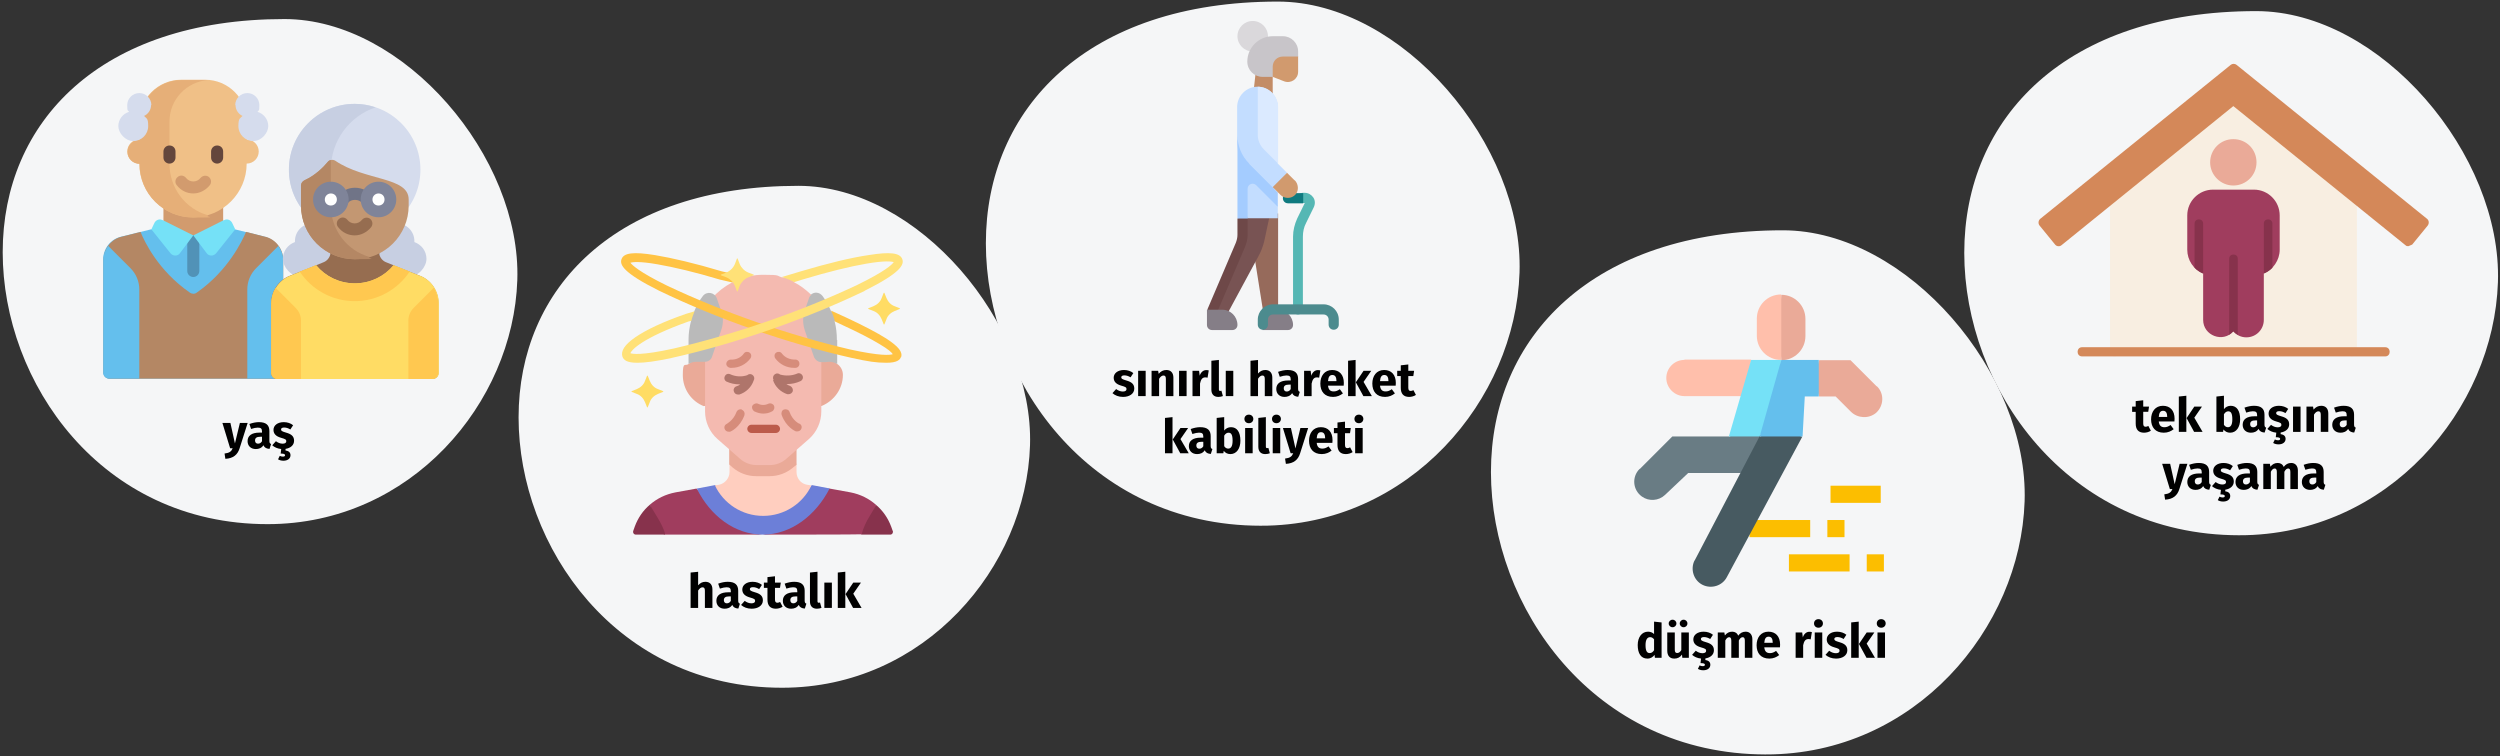<?xml version="1.0" encoding="UTF-8"?>
<svg xmlns="http://www.w3.org/2000/svg" id="Ebene_1" version="1.1" viewBox="0 0 787 238">
  <rect x="0" y="0" width="787" height="238" fill="#333333" stroke="none"/>
  <defs>
    <style>
      .st0 {
        fill: #966a5b;
      }

      .st1 {
        fill: #c8c5c9;
      }

      .st2, .st3 {
        fill: #eaaa98;
      }

      .st4 {
        fill: #d68c7b;
      }

      .st5 {
        fill: #6e4848;
      }

      .st6 {
        fill: #7f8499;
      }

      .st7 {
        fill: #0f7a7f;
      }

      .st8 {
        fill: #ffbfab;
      }

      .st9 {
        fill: #c38c66;
      }

      .st10 {
        fill: #f4bab0;
      }

      .st11 {
        fill: #f0c087;
      }

      .st12 {
        fill: #bababa;
      }

      .st13, .st3, .st14, .st15, .st16 {
        fill-rule: evenodd;
      }

      .st13, .st17 {
        fill: #a03d5e;
      }

      .st18 {
        fill: #fff;
      }

      .st19 {
        fill: #64463c;
      }

      .st20 {
        fill: #64bfed;
      }

      .st21 {
        fill: #475a61;
      }

      .st22 {
        fill: #fcbe00;
      }

      .st23 {
        fill: #c39772;
      }

      .st24 {
        fill: #75e1f7;
      }

      .st25 {
        fill: #ffe177;
      }

      .st26 {
        fill: none;
      }

      .st27 {
        fill: #d19a6e;
      }

      .st28 {
        fill: #966d50;
      }

      .st29 {
        fill: #ffc850;
      }

      .st30 {
        fill: #697c84;
      }

      .st31 {
        fill: #c3ddff;
      }

      .st32 {
        fill: #4c8b8e;
      }

      .st33 {
        fill: #c7cfe2;
      }

      .st34 {
        fill: #a4ccff;
      }

      .st35 {
        fill: #bc5b4b;
      }

      .st36 {
        fill: #d29b6e;
      }

      .st37 {
        fill: #ffc344;
      }

      .st14, .st38 {
        fill: #87324c;
      }

      .st39 {
        fill: #e6af78;
      }

      .st40 {
        fill: #707487;
      }

      .st41 {
        fill: #dad8db;
      }

      .st42 {
        fill: #857e87;
      }

      .st43 {
        fill: #d5dced;
      }

      .st15 {
        fill: #f8eee1;
      }

      .st44 {
        fill: #ffdc64;
      }

      .st45 {
        fill: #55b7b4;
      }

      .st46 {
        fill: #785353;
      }

      .st16 {
        fill: #d48859;
      }

      .st47 {
        fill: #6c7fd8;
      }

      .st48 {
        fill: #af756b;
      }

      .st49 {
        fill: #b48764;
      }

      .st50 {
        fill: #5192b7;
      }

      .st51 {
        stroke: #f5f6f7;
      }

      .st51, .st52 {
        fill: #f5f6f7;
      }

      .st53 {
        fill: #dbeaff;
      }

      .st54 {
        fill: #ffcebf;
      }
    </style>
  </defs>
  <g id="Ebene_1-2">
    <g id="Page-1">
      <g id="vorlage">
        <g id="heilmittel-einleitung">
          <polygon id="Path-Copy" class="st26" points="-.15 1 785.85 1 785.85 237 -.15 237 -.15 1"></polygon>
          <g id="Group-Copy">
            <path id="Path" class="st52" d="M84.25,165c45.1,0,77.3-38.1,78.6-76.8,1.3-38.7-35.6-82.2-73.3-82.2C31.55,6,.85,38.4.85,79.4s30.9,85.6,83.4,85.6Z"></path>
          </g>
          <g id="Group-Copy-2">
            <path id="Path-2" class="st51" d="M246.25,216c44.6,0,76.3-37.7,77.5-75.8,1.2-38.1-35.1-81.2-72.4-81.2-57.2,0-87.6,32-87.6,72.4s30.6,84.6,82.4,84.6h.1Z"></path>
          </g>
          <g id="Group-Copy-3">
            <path id="Path-3" class="st51" d="M396.95,165c46.5,0,79.6-39.4,80.9-79.2,1.3-39.8-36.7-84.8-75.6-84.8-59.7,0-91.4,33.4-91.4,75.6s32,88.4,86.1,88.4Z"></path>
          </g>
          <g id="Group-Copy-4">
            <path id="Path-4" class="st51" d="M555.95,237c46.5,0,79.6-39.4,80.9-79.2s-36.7-84.8-75.6-84.8c-59.7,0-91.4,33.4-91.4,75.6s32,88.4,86.1,88.4h0Z"></path>
          </g>
          <g id="Group-Copy-5">
            <path id="Path-5" class="st51" d="M704.95,168c46.5,0,79.6-39.4,80.9-79.2,1.3-39.8-36.7-84.8-75.6-84.8-59.7,0-91.4,33.4-91.4,75.6s32,88.4,86.1,88.4Z"></path>
          </g>
        </g>
      </g>
    </g>
    <path class="st17" d="M209.35,168.3l-1.5-.5c-.5-1.6-.7-2.7-1.7-4.2l-1.6-4.7c2.3-2,5-3.3,8.1-3.9l6.6-1.2c6.3,6.7,12.4,13.6,20.8,14.5h-30.8.1,0Z"></path>
    <path class="st38" d="M281.05,167.1c.2.6-.2,1.2-.8,1.2h-9l-.9-.8c.6-2,.8-3.8,1.9-5.6l3.6-2.9c2.1,1.8,3.7,4.1,4.7,6.8l.5,1.4v-.1h0Z"></path>
    <path class="st17" d="M275.85,159l-2.1,3.5c-1.1,1.8-2,3.7-2.5,5.7h0c0,.1-31.1.1-31.1.1,8.9-2.3,15.2-5.9,19.4-14.3l1.6-.2,6.6,1.2c3.1.6,5.9,2,8.1,4Z"></path>
    <path class="st47" d="M261.15,153.8h0c-4.3,8.4-12.1,14.5-21,14.5s-16.6-6-20.8-14.5l5.8-1.1c5.1,4,8.5,8.6,15.2,8.6s11-3.5,15.2-8.6l5.8,1.1h-.2,0Z"></path>
    <path class="st38" d="M209.35,168v.3h-9.2c-.6,0-1-.6-.8-1.2l.5-1.4c1-2.7,2.6-5,4.7-6.8l2.6,4.3c.9,1.5,1.7,3.1,2.2,4.7v.1h0Z"></path>
    <path class="st54" d="M255.45,152.8c-2.7,5.7-8.5,9.6-15.2,9.6s-12.5-3.9-15.2-9.6l1.3-.2c1.9-.4,3.3-2.1,3.3-4v-2.2l2.2-6.3h17.4l1.5,6.3v2.2c0,2,1.4,3.7,3.3,4l1.3.2h.1,0Z"></path>
    <path class="st2" d="M221.65,127.9c-3.9-1.5-6.7-5.3-6.7-9.8s.7-2.7,1.8-3.5c0,0,1.5-1.3,2.3-1.3h42.1c.9,0,1.7.8,2.3,1.2,1.1.7,1.9,2,1.9,3.5,0,4.4-2.8,8.2-6.7,9.8h-37.1l.1.1h0Z"></path>
    <path class="st2" d="M250.75,140v6.3l-1,.8c-2.1,1.8-4.7,2.8-7.5,2.8h-4.2c-2.8,0-5.4-1-7.5-2.8l-1-.9v-6.3h21.1l.1.1h0Z"></path>
    <path class="st10" d="M224.05,93.9l1.4-1.4c3.9-3.7,9.1-6,14.8-6s4,.3,5.9.8c2.4,0,3.2.3,3.9,1.6,1.8.9,3.5,2.2,5,3.6l2,1.9,1.5,19.6v15.5c0,3.3-1.4,6.5-3.9,8.7l-7.2,6.3c-1.4,1.2-3.2,1.9-5.1,1.9h-4.2c-1.9,0-3.7-.7-5.1-1.9l-7.2-6.3c-2.5-2.2-3.9-5.4-3.9-8.7v-15.5l2.1-20v-.1Z"></path>
    <path class="st12" d="M262.95,107l.2,6.5c-.7-.4-1.1,0-1.9,0l-1.2.5h-1.5c-1,0-1.9-.7-2.3-1.6l-2.9-8.4c-.7-2.1-.7-4.3,0-6.3l1.3-3.8c.1-.4.4-.8.7-1,1.2-.7,2.3-.6,3.3.7,2.9,3.9,4.3,8.4,4.3,13.6h0s0-.2,0-.2Z"></path>
    <path class="st12" d="M263.55,107v7.6c-.7-.4-1.5-.7-2.3-.7h-1.3c.3-7.1,0-15.7-4.7-21.1,1-1,2.7-.9,3.7.4,1,1.4,1.9,2.9,2.6,4.6,1.5,1.4,1.7,2.3,1.2,3.4.5,1.9.7,3.9.7,5.9h0l.1-.1h0Z"></path>
    <path class="st12" d="M227.05,97.6c.7,2.1.7,4.3,0,6.3l-2.9,8.4c-.3,1-1.3,1.6-2.3,1.6h-2.8c-.9,0-1.7.3-2.3.7v-7.6c0-2.1.3-4.1.8-6-.3-1.1,0-2,1-3,.7-1.7,1.6-3.4,2.7-4.8,1.2-1.6,3.7-1.2,4.4.7l1.3,3.8.1-.1Z"></path>
    <path class="st37" d="M283.65,112.3c-.3,1-1.3,1.9-4.6,1.9s-5.7-.4-10.8-1.5c-20.1-4.5-42.4-12.3-60.8-21.2-11.4-5.7-12.4-8.2-11.8-9.9.7-2,3.7-2.4,10.5-1.3,5.4.9,12.7,2.6,21,5.1l7.6,1.8c-1.5.4-3,1-4.3,1.7l-3.9-.9h0c-7.6-2.3-14.4-3.9-19.6-4.8-5.7-1-7.8-.7-8.5-.5.5.7,2.7,2.9,11.5,7.2,17.7,8.4,38.4,15.6,57.6,20.1,9.6,2.1,12.6,1.8,13.5,1.5-.3-.5-1.3-1.5-4.2-3.2-2.8-1.7-6.9-3.8-11.7-6l-2.3-1.1c-.3-1.2-.7-2.3-1.2-3.4l4.6,2.1c5.4,2.5,9.8,4.8,12.8,6.7,3.8,2.5,5.2,4.2,4.6,5.9h0v-.2h0Z"></path>
    <path class="st25" d="M272.15,91.6c-18.5,8.9-40.6,16.6-60.8,21.1-5.1,1.1-8.4,1.5-10.7,1.5-3.4,0-4.3-.9-4.7-1.9-.6-1.8.7-3.8,4-6.1,3.5-2.4,8.8-4.9,16-7.4h0l2.7-.8c-.4,1-.8,2-1,3l-.9.2c-14.6,5.2-18,9-18.3,10,.6.2,3.3.8,13.7-1.5,19.3-4.5,39.9-11.6,57.7-20,8.8-4.3,11-6.4,11.5-7.2-.7-.2-2.8-.5-8.6.5-5.3.9-12.1,2.6-19.8,4.9l-2.9.9c-.6-.3-1.2-.6-1.7-.8-.7-.3-1.4-.5-2.2-.8l6-1.8c8.4-2.5,15.8-4.3,21.3-5.1,6.8-1.1,9.9-.7,10.6,1.3.6,1.7-.4,4.2-11.8,9.9l-.1.1h0Z"></path>
    <path class="st25" d="M232.85,83.1l-.6-1.6c0-.2-.3-.2-.3,0l-.6,1.6c-.5,1.2-1.5,2.2-2.7,2.7l-1.6.6c-.2,0-.2.3,0,.3l1.6.6c1.2.5,2.2,1.5,2.7,2.7l.6,1.6c0,.2.3.2.3,0l.6-1.6c.5-1.2,1.5-2.2,2.7-2.7l1.6-.6c.2,0,.2-.3,0-.3l-1.6-.6c-1.2-.5-2.2-1.5-2.7-2.7Z"></path>
    <path class="st44" d="M204.55,119.9l-.6-1.5c0-.2-.3-.2-.3,0l-.6,1.5c-.4,1.2-1.4,2.1-2.6,2.6l-1.5.6c-.2,0-.2.3,0,.3l1.5.6c1.2.4,2.1,1.4,2.6,2.6l.6,1.5c0,.2.3.2.3,0l.6-1.5c.4-1.2,1.4-2.1,2.6-2.6l1.5-.6c.2,0,.2-.3,0-.3l-1.5-.6c-1.2-.4-2.1-1.4-2.6-2.6Z"></path>
    <path class="st44" d="M281.65,96.4c-1.2-.4-2.1-1.4-2.6-2.6l-.6-1.5c0-.2-.3-.2-.3,0l-.6,1.5c-.4,1.2-1.4,2.1-2.6,2.6l-1.5.6c-.2,0-.2.3,0,.3l1.5.6c1.2.4,2.1,1.4,2.6,2.6l.6,1.5c0,.2.3.2.3,0l.6-1.5c.4-1.2,1.4-2.1,2.6-2.6l1.5-.6c.2,0,.2-.3,0-.3l-1.5-.6Z"></path>
    <path class="st4" d="M236.85,127.7c-.3.6,0,1.4.6,1.8.9.4,1.8.7,2.8.7s1.9-.2,2.8-.7c.6-.3.9-1.1.6-1.8-.3-.6-1.1-.9-1.8-.6-1,.5-2.2.5-3.2,0-.6-.3-1.4,0-1.8.6h0Z"></path>
    <path class="st4" d="M250.05,115.8h.4c.7,0,1.3-.7,1.2-1.4,0-.7-.7-1.3-1.4-1.2-1.6,0-3.1-.6-4.1-1.9-.4-.6-1.2-.7-1.8-.3-.6.4-.7,1.2-.3,1.8,1.4,1.9,3.6,3,5.9,3h.1Z"></path>
    <path class="st4" d="M229.95,115.8h.4c2.3,0,4.5-1.1,5.9-3,.4-.6.3-1.4-.3-1.8s-1.4-.3-1.8.3c-.9,1.3-2.5,2-4.1,1.9-.7,0-1.3.5-1.4,1.2s.5,1.3,1.2,1.4h.1Z"></path>
    <path class="st4" d="M251.65,133.4s-2.1-.9-3.1-3.7c-.2-.7-1-1-1.7-.8s-1,1-.8,1.7c1.4,3.9,4.4,5.2,4.5,5.2h.5c.5,0,1-.3,1.2-.8.3-.7,0-1.4-.7-1.7h0l.1.1Z"></path>
    <path class="st4" d="M233.55,128.9c-.7-.2-1.4.1-1.7.8-1,2.7-3,3.6-3,3.7-.7.3-1,1-.7,1.7.2.5.7.8,1.2.8h.5c.1,0,3.1-1.3,4.5-5.2.2-.7-.1-1.4-.8-1.7h0v-.1Z"></path>
    <path class="st35" d="M244.25,133.7h-7.7c-.7,0-1.3.6-1.3,1.3s.6,1.3,1.3,1.3h7.7c.7,0,1.3-.6,1.3-1.3s-.6-1.3-1.3-1.3Z"></path>
    <path class="st48" d="M228.65,120.1c1.3.6,2.7.9,4.1.9s.2,0,.3,0c-.4.3-.8.5-1.2.6-.7.2-1.1,1-.8,1.7.2.6.7.9,1.3.9s.3,0,.4,0c2.1-.7,3.8-2.3,4.5-4.4.1-.2.2-.4.2-.7,0-.6-.4-1.1-1-1.3-.4-.1-.9,0-1.2.3-1.7.6-3.7.5-5.4-.3-.7-.3-1.4,0-1.7.7s0,1.4.7,1.7h0l-.2-.1h0Z"></path>
    <path class="st48" d="M243.35,119.7c.7,2.1,2.4,3.7,4.5,4.4h.4c.6,0,1.1-.4,1.3-.9.2-.7-.2-1.4-.8-1.7-.4-.1-.9-.4-1.2-.6h.3c1.4,0,2.8-.3,4.1-.9.7-.3,1-1.1.7-1.7-.3-.7-1.1-1-1.7-.7-1.6.7-3.6.8-5.4.3-.3-.3-.8-.4-1.2-.3-.6.2-1,.7-1,1.3,0,.2,0,.5.2.7h0l-.2.1h0Z"></path>
    <path class="st9" d="M400.65,32.1h-6.4l1.6-14.3h4.8v14.3Z"></path>
    <circle class="st41" cx="394.35" cy="11.4" r="4.8"></circle>
    <path class="st27" d="M400.65,24.2l3.6,1.4c2.1.8,4.4-.7,4.4-3v-4.9l-4-4h-5.6v7.2l1.6,3.2s0,.1,0,.1Z"></path>
    <path class="st45" d="M408.65,99c-.9,0-1.6-.7-1.6-1.6v-22.9c0-2,.5-3.9,1.3-5.7l2.4-4.9h-.6c-.9,0-1.6-.7-1.6-1.6s.7-1.6,1.6-1.6h.6c1.1,0,2.1.6,2.7,1.5s.6,2.1.1,3.1l-2.4,4.9c-.7,1.3-1,2.8-1,4.3v22.9c0,.9-.7,1.6-1.6,1.6,0,0,.1,0,.1,0Z"></path>
    <path class="st7" d="M405.45,64h4.8v-3.2h-4.8c-.9,0-1.6.7-1.6,1.6s.7,1.6,1.6,1.6h0Z"></path>
    <path class="st0" d="M392.75,67.2l4.8,30.3,4.8,1.6v-31.9h-9.6,0Z"></path>
    <path class="st46" d="M391.45,68.8v5.1c0,.9-.2,1.7-.5,2.5l-9.3,22.6h4.6l10.1-18.7c.7-1.3,1.2-2.7,1.6-4.2l1.9-8.9-8.4,1.6h0Z"></path>
    <path class="st5" d="M389.55,68.8v5.1c0,.9-.2,1.7-.5,2.5l-9,21.1,3.1.8,8.8-20.6c.5-1.2.8-2.5.8-3.8v-6.7l-3.2,1.6h0Z"></path>
    <path class="st42" d="M384.75,97.5h-4.8v4.8c0,.9.7,1.6,1.6,1.6h6.4c.9,0,1.6-.7,1.6-1.6,0-2.6-2.1-4.8-4.8-4.8h0Z"></path>
    <path class="st42" d="M402.25,97.5h-4.8v6.4h8c.9,0,1.6-.7,1.6-1.6,0-2.6-2.1-4.8-4.8-4.8h0Z"></path>
    <path class="st31" d="M402.25,33.7c0-3.5-2.9-6.4-6.4-6.4s-6.4,2.9-6.4,6.4v11.7l3.2,23.3h9.6v-3.7l-2-4.2,4.9-6.4-2.9-2.9v-17.8h0Z"></path>
    <path class="st32" d="M419.85,103.8c-.9,0-1.6-.7-1.6-1.6v-1.6c0-.9-.7-1.6-1.6-1.6h-15.9c-.9,0-1.6.7-1.6,1.6v1.6c0,.9-.7,1.6-1.6,1.6s-1.6-.7-1.6-1.6v-1.6c0-2.6,2.1-4.8,4.8-4.8h15.9c2.6,0,4.8,2.1,4.8,4.8v1.6c0,.9-.7,1.6-1.6,1.6h0Z"></path>
    <path class="st1" d="M408.65,17.8h-4.8c-1.8,0-3.2,1.4-3.2,3.2v3.2h-3.2c-2.6,0-4.8-2.1-4.8-4.8,0-4.4,3.6-8,8-8h3.2c2.6,0,4.8,2.1,4.8,4.8,0,0,0,1.6,0,1.6Z"></path>
    <path class="st34" d="M393.25,51.5c-2.4-2.4-3.7-5.6-3.7-9v26.3h3.2v-9.4c0-1.4,1.7-2.1,2.7-1.1l5.5,5.5,1.3,1.3v-4.5l-9-9v-.1Z"></path>
    <path class="st53" d="M395.95,42.5c0,1.7.7,3.3,1.9,4.5l4.5,4.5v-17.8c0-3.5-2.9-6.4-6.4-6.4v15.2Z"></path>
    <path class="st27" d="M407.55,56.8l-2.4-2.4-4.5,4.5,2.5,2.5c.6.6,1.4.9,2.3.9s1.8-.4,2.4-1.1c1.1-1.3.9-3.3-.3-4.5h0v.1Z"></path>
    <g id="Layer_1">
      <path class="st15" d="M740.55,112.2c-.6,0-1.2-.4-1.4-1h-72.1c-.5,1.6-2.8,1.2-2.8-.4v-49c0-1.2,1.1-1.7,1.9-1.4l36.6-33.6,36.9,33.7c.9-.5,2.3-.1,2.3,1.2v49c0,.8-.6,1.4-1.4,1.4v.1Z"></path>
      <path class="st16" d="M750.85,112.2h-95.4c-1.9,0-1.9-2.9,0-2.9h95.4c1.9,0,1.9,2.9,0,2.9Z"></path>
      <path class="st13" d="M707.15,106.2c-1.6,0-3.1-.7-4.1-1.9-3.2,3.7-9.5,1.4-9.5-3.6v-14.6c-3-1.2-5-4.2-5-7.5v-10.8c0-4.5,3.7-8.1,8.1-8.1h12.9c4.5,0,8.1,3.7,8.1,8.1v10.8c0,3.3-2.1,6.3-5,7.5v14.6c0,3-2.4,5.5-5.5,5.5Z"></path>
      <path class="st14" d="M704.45,105.4c-.5-.3-.9-.6-1.4-1.1-.4.4-.9.8-1.3,1.1v-24c0-1.7,2.7-1.7,2.7,0v24Z"></path>
      <path class="st14" d="M693.55,86.1c-1-.4-1.9-1-2.7-1.8v-13.9c0-1.8,2.7-1.8,2.7,0v15.7Z"></path>
      <path class="st14" d="M715.35,84.3c-.8.8-1.7,1.4-2.7,1.8v-15.7c0-1.8,2.7-1.8,2.7,0,0,0,0,13.9,0,13.9Z"></path>
      <path class="st3" d="M703.05,58.4c-4,0-7.3-3.3-7.3-7.3s3.2-7.3,7.3-7.3,7.3,3.2,7.3,7.3-3.3,7.3-7.3,7.3Z"></path>
      <path class="st16" d="M758.15,77.5c-.3,0-.6,0-.9-.3l-54.2-43.8-54.1,43.8c-.6.5-1.5.4-2-.2l-4.9-6c-.5-.6-.4-1.6.2-2.1l60-48.5c.5-.4,1.3-.4,1.8,0l60,48.5c.6.5.7,1.4.2,2.1l-4.9,6-1.2.5h0Z"></path>
    </g>
    <path class="st20" d="M83.35,74.5l-9.4-2.3h-26.4l-9.4,2.3c-3.4.8-5.7,3.8-5.7,7.3v35.5c0,1,.8,1.9,1.9,1.9h52.7c1,0,1.9-.8,1.9-1.9v-35.5c0-3.5-2.4-6.5-5.7-7.3h.1Z"></path>
    <path class="st49" d="M83.35,74.5l-5.9-1.5c-1.2,2.8-5.6,12.2-15.5,19.1-.6.5-1.5.5-2.2,0-10-6.9-14.4-16.3-15.5-19.1l-5.9,1.5c-3.4.8-5.7,3.8-5.7,7.3v35.5c0,1,.8,1.9,1.9,1.9h54.6v-37.4c0-3.5-2.4-6.5-5.7-7.3h-.1Z"></path>
    <rect class="st36" x="51.45" y="62.8" width="18.8" height="11.3"></rect>
    <path class="st11" d="M77.75,43.9v-5.6c0-7.3-5.9-13.2-13.2-13.2h-7.5c-7.3,0-13.2,5.9-13.2,13.2v5.6c-2.1,0-3.8,1.7-3.8,3.8s1.7,3.8,3.8,3.8c0,9.4,7.6,16.9,16.9,16.9s16.9-7.6,16.9-16.9c2.1,0,3.8-1.7,3.8-3.8s-1.7-3.8-3.8-3.8h.1Z"></path>
    <path class="st39" d="M53.35,51.5v-13.2c0-7,5.4-12.6,12.2-13.1h-8.4c-7.3,0-13.2,5.9-13.2,13.2v5.6c-2.1,0-3.8,1.7-3.8,3.8s1.7,3.8,3.8,3.8c0,9.4,7.6,16.9,16.9,16.9s3.2-.2,4.7-.7c-7.1-2-12.2-8.5-12.2-16.3h0Z"></path>
    <path class="st36" d="M60.85,60.9c-2,0-3.9-.9-5.2-2.6-.7-.8-.5-2,.3-2.6.8-.7,2-.5,2.6.3,1.2,1.5,3.4,1.5,4.6,0,.7-.8,1.8-.9,2.6-.3.8.7.9,1.8.3,2.6-1.3,1.6-3.2,2.6-5.2,2.6Z"></path>
    <path class="st19" d="M53.35,51.5c-1,0-1.9-.8-1.9-1.9v-1.9c0-1,.8-1.9,1.9-1.9s1.9.8,1.9,1.9v1.9c0,1-.8,1.9-1.9,1.9Z"></path>
    <path class="st19" d="M68.35,51.5c-1,0-1.9-.8-1.9-1.9v-1.9c0-1,.8-1.9,1.9-1.9s1.9.8,1.9,1.9v1.9c0,1-.8,1.9-1.9,1.9Z"></path>
    <path class="st43" d="M47.65,33.1c0-2.1-1.7-3.8-3.8-3.8s-3.8,1.7-3.8,3.8.2,1.5.6,2.1c-2,.6-3.4,2.4-3.4,4.5s2.1,4.7,4.7,4.7,4.7-2.1,4.7-4.7-.5-2.3-1.3-3.2c1.3-.6,2.2-1.9,2.2-3.4,0,0,.1,0,.1,0Z"></path>
    <path class="st43" d="M74.05,33.1c0-2.1,1.7-3.8,3.8-3.8s3.8,1.7,3.8,3.8-.2,1.5-.6,2.1c2,.6,3.4,2.4,3.4,4.5s-2.1,4.7-4.7,4.7-4.7-2.1-4.7-4.7.5-2.3,1.3-3.2c-1.3-.6-2.2-1.9-2.2-3.4h-.1Z"></path>
    <path class="st20" d="M41.15,84.5l-7.1-7.1c-.9,1.3-1.5,2.8-1.5,4.4v35.5c0,1,.8,1.9,1.9,1.9h9.4v-28.1c0-2.5-1-4.9-2.8-6.7,0,0,.1.1.1.1Z"></path>
    <path class="st20" d="M80.55,84.5l7.1-7.1c.9,1.3,1.5,2.8,1.5,4.4v37.4h-11.3v-28.1c0-2.5,1-4.9,2.8-6.7,0,0-.1.1-.1.1Z"></path>
    <path class="st50" d="M60.85,87.2h0c-1,0-1.9-.8-1.9-1.9v-11.3h3.8v11.3c0,1-.8,1.9-1.9,1.9Z"></path>
    <path class="st24" d="M51.25,69.3l9.6,4.8-4.2,5.6c-.7,1-2.2,1-3,0l-6-7.5,1-2.1c.5-.9,1.6-1.3,2.5-.8h.1Z"></path>
    <path class="st24" d="M70.45,69.3l-9.6,4.8,4.2,5.6c.7,1,2.2,1,3,0l6-7.5-1-2.1c-.5-.9-1.6-1.3-2.5-.8h-.1Z"></path>
    <path class="st33" d="M124.85,70.3c3.1,0,5.6,2.5,5.6,5.6s0,.2,0,.3c2.2.8,3.8,2.8,3.8,5.3s-2.5,5.6-5.6,5.6h-9.4v-11.3c0-3.1,2.5-5.6,5.6-5.6,0,0,0,.1,0,.1Z"></path>
    <path class="st33" d="M98.45,70.3c-3.1,0-5.6,2.5-5.6,5.6s0,.2,0,.3c-2.2.8-3.8,2.8-3.8,5.3s2.5,5.6,5.6,5.6h9.4v-11.3c0-3.1-2.5-5.6-5.6-5.6v.1Z"></path>
    <path class="st28" d="M132.15,86.8l-10.5-4.2c-1.1-.4-1.9-1.3-2.2-2.4l-.2-4.2h-15.1l-.2,4.2c-.3,1.1-1.1,2-2.2,2.4l-10.5,4.2c-3.6,1.4-5.9,4.9-5.9,8.7v21.9c0,1,.8,1.9,1.9,1.9h48.9c1,0,1.9-.8,1.9-1.9v-21.9c0-3.8-2.3-7.3-5.9-8.7h0Z"></path>
    <path class="st44" d="M132.15,86.8l-8.2-3.3c-2.9,3.5-7.3,5.7-12.2,5.7s-9.3-2.2-12.2-5.7l-8.2,3.3c-3.6,1.4-5.9,4.9-5.9,8.7v21.9c0,1,.8,1.9,1.9,1.9h48.9c1,0,1.9-.8,1.9-1.9v-21.9c0-3.8-2.3-7.3-5.9-8.7h-.1Z"></path>
    <circle class="st43" cx="111.65" cy="53.4" r="20.7"></circle>
    <path class="st33" d="M104.15,53.4c0-9.1,5.9-16.9,14.1-19.6-2.1-.7-4.3-1.1-6.6-1.1-11.4,0-20.7,9.3-20.7,20.7s9.3,20.7,20.7,20.7,4.5-.4,6.6-1.1c-8.2-2.8-14.1-10.5-14.1-19.6Z"></path>
    <path class="st23" d="M111.65,81.6h0c-9.4,0-16.9-7.6-16.9-16.9v-6.3c0-.8.5-1.4,1.2-1.7,3.3-1.5,5.9-4.1,7.2-5.7.6-.7,1.6-.9,2.4-.4,9.4,6.4,23.1,5,23.1,12.2v1.9c0,9.4-7.6,16.9-16.9,16.9,0,0-.1,0-.1,0Z"></path>
    <path class="st49" d="M104.15,64.7v-14.3c-.4,0-.8.3-1,.6-1.3,1.6-3.9,4.2-7.2,5.7-.7.3-1.2,1-1.2,1.7v6.3c0,9.4,7.6,16.9,16.9,16.9s3.2-.2,4.7-.7c-7.1-2-12.2-8.5-12.2-16.3,0,0,0,.1,0,.1Z"></path>
    <path class="st28" d="M111.65,74.1c-2,0-3.9-.9-5.2-2.6-.7-.8-.5-2,.3-2.6.8-.7,2-.5,2.6.3,1.2,1.5,3.4,1.5,4.6,0,.7-.8,1.8-.9,2.6-.3.8.7.9,1.8.3,2.6-1.3,1.6-3.2,2.6-5.2,2.6Z"></path>
    <path class="st40" d="M107.95,64.7c-.4,0-.7-.1-1-.3-.9-.6-1.1-1.7-.5-2.6,1.1-1.7,3.1-2.7,5.3-2.7s4.2,1,5.3,2.7c.6.9.3,2-.5,2.6-.9.6-2,.3-2.6-.5-.9-1.3-3.5-1.3-4.4,0-.4.5-1,.8-1.6.8Z"></path>
    <path class="st6" d="M104.15,68.4c-3.1,0-5.6-2.5-5.6-5.6s2.5-5.6,5.6-5.6,5.6,2.5,5.6,5.6-2.5,5.6-5.6,5.6Z"></path>
    <path class="st6" d="M119.15,68.4c-3.1,0-5.6-2.5-5.6-5.6s2.5-5.6,5.6-5.6,5.6,2.5,5.6,5.6-2.5,5.6-5.6,5.6Z"></path>
    <path class="st18" d="M119.15,60.9c-1,0-1.9.8-1.9,1.9s.8,1.9,1.9,1.9,1.9-.8,1.9-1.9-.8-1.9-1.9-1.9Z"></path>
    <path class="st18" d="M104.15,60.9c-1,0-1.9.8-1.9,1.9s.8,1.9,1.9,1.9,1.9-.8,1.9-1.9-.8-1.9-1.9-1.9Z"></path>
    <path class="st29" d="M93.05,96.9l-6.3-6.3c-.9,1.5-1.4,3.2-1.4,4.9v21.9c0,1,.8,1.9,1.9,1.9h7.5v-18.4c0-1.5-.6-2.9-1.7-4Z"></path>
    <path class="st29" d="M130.25,96.9l6.3-6.3c.9,1.5,1.4,3.2,1.4,4.9v21.9c0,1-.8,1.9-1.9,1.9h-7.5v-18.4c0-1.5.6-2.9,1.7-4Z"></path>
    <path class="st29" d="M111.65,94.8c7.2,0,13.6-3.7,17.3-9.3l-5.1-2c-2.9,3.5-7.3,5.7-12.2,5.7s-9.3-2.2-12.2-5.7l-5.1,2c3.7,5.6,10.1,9.3,17.3,9.3h0Z"></path>
    <path class="st22" d="M576.25,152.9h15.8v5.4h-15.8v-5.4Z"></path>
    <path class="st22" d="M550.75,163.7h19.1v5.4h-19.1v-5.4Z"></path>
    <path class="st22" d="M575.25,163.7h5.4v5.4h-5.4v-5.4Z"></path>
    <path class="st22" d="M563.15,174.5h19.1v5.4h-19.1v-5.4Z"></path>
    <path class="st22" d="M587.65,174.5h5.4v5.4h-5.4v-5.4Z"></path>
    <path class="st8" d="M530.25,113.3c-3.2,0-5.7,2.6-5.7,5.7s2.6,5.7,5.7,5.7h20l1-11.5h-21v.1Z"></path>
    <path class="st2" d="M590.75,121.6l-8.2-8.2h-9.9l-1.7,5.7,1.7,5.7h5.2l4.8,4.8c2.1,2.1,5.6,2.3,7.9.4,2.5-2.2,2.7-6.1.3-8.4h-.1Z"></path>
    <path d="M553.95,137.4h0l-6,11.5h.4l5.6-11.5Z"></path>
    <path class="st30" d="M516.15,147.6c-2.5,2.5-2.2,6.6.7,8.7,2.2,1.6,5.3,1.4,7.3-.5l7.3-6.9h16.5l6.5-4.5-.3-7.2-3.9-3.8-5.7,4h-18.1l-10.2,10.2h-.1Z"></path>
    <path class="st21" d="M533.45,176.4c-1.4,2.8-.3,6.3,2.5,7.7s6.3.3,7.7-2.5l23.7-44.1-6.7-2.5-6.8,2.5-20.4,39v-.1Z"></path>
    <path class="st8" d="M553.05,100.4v5.3c0,4.2,3.4,7.6,7.6,7.6l2.5-9-2.5-11.6c-4.2,0-7.6,3.4-7.6,7.6h0v.1Z"></path>
    <path class="st2" d="M568.35,105.7v-5.3c0-4.2-3.4-7.6-7.6-7.6v20.6c4.2,0,7.6-3.4,7.6-7.6h0v-.1Z"></path>
    <path class="st24" d="M551.25,113.3l-7,24.1h9.6l6.2-10.6.6-13.5h-9.4,0Z"></path>
    <path class="st20" d="M569.25,113.3h-8.5l-6.8,24.1h13.5l.7-12.6h4.4v-11.5h-3.3Z"></path>
  </g>
  <path d="M75.428,141.123c-.63,2.011-1.979,3.181-4.484,3.315l-.255-1.665c1.56-.195,2.13-.646,2.564-1.665h-.81l-2.43-7.965h2.52l1.425,6.45,1.56-6.45h2.445l-2.535,7.979h0Z"></path>
  <path d="M85.343,139.773l-.495,1.545c-.945-.075-1.56-.359-1.92-1.154-.57.885-1.455,1.199-2.399,1.199-1.59,0-2.595-1.034-2.595-2.489,0-1.74,1.319-2.686,3.734-2.686h.81v-.345c0-.945-.375-1.229-1.35-1.229-.51,0-1.29.149-2.085.42l-.54-1.561c1.005-.375,2.101-.585,3-.585,2.31,0,3.3.976,3.3,2.82v3.09c0,.615.165.84.54.975h0ZM82.478,138.903v-1.409h-.585c-1.079,0-1.604.375-1.604,1.17,0,.63.345,1.005.93,1.005.555,0,.975-.285,1.26-.766h-.001Z"></path>
  <path d="M89.888,141.304v.524c1.08.12,1.561.675,1.561,1.485,0,1.02-.87,1.725-2.235,1.725-.705,0-1.305-.195-1.68-.45l.54-1.095c.3.15.585.255.96.255.42,0,.705-.12.705-.45,0-.359-.42-.51-1.38-.51l.165-1.439c-1.155-.105-2.13-.555-2.82-1.17l1.155-1.29c.6.465,1.335.78,2.114.78.721,0,1.155-.271,1.155-.75,0-.54-.24-.705-1.68-1.11-1.575-.45-2.354-1.26-2.354-2.489,0-1.365,1.244-2.431,3.254-2.431,1.155,0,2.19.375,2.926.976l-.87,1.335c-.615-.391-1.275-.615-1.965-.615-.646,0-.96.24-.96.6,0,.42.21.601,1.635,1.021,1.575.45,2.46,1.109,2.46,2.534,0,1.41-1.125,2.325-2.686,2.565h0Z"></path>
  <path d="M677.088,135.586c-.601.42-1.44.63-2.16.63-1.756-.015-2.61-1.005-2.61-2.88v-3.69h-1.125v-1.649h1.125v-1.725l2.37-.271v1.995h1.83l-.256,1.649h-1.574v3.66c0,.765.255,1.035.75,1.035.27,0,.54-.075.855-.255l.795,1.5h0Z"></path>
  <path d="M684.512,132.676h-4.934c.164,1.425.84,1.815,1.814,1.815.645,0,1.215-.226,1.904-.705l.976,1.319c-.795.63-1.815,1.11-3.104,1.11-2.655,0-4.006-1.71-4.006-4.2,0-2.385,1.306-4.274,3.721-4.274,2.279,0,3.674,1.5,3.674,4.08,0,.255-.014.614-.045.854h0ZM682.232,131.146c-.016-1.079-.346-1.829-1.29-1.829-.795,0-1.26.51-1.364,1.935h2.654v-.105h0Z"></path>
  <path d="M688.262,135.961h-2.369v-11.13l2.369-.255v11.385ZM690.768,131.491l2.609,4.47h-2.67l-2.369-4.35,2.43-3.615h2.414l-2.414,3.495Z"></path>
  <path d="M705.197,131.986c0,2.459-1.186,4.229-3.165,4.229-.886,0-1.604-.39-2.085-1.021l-.12.766h-2.1v-11.13l2.37-.255v4.229c.479-.659,1.26-1.064,2.145-1.064,1.904,0,2.955,1.575,2.955,4.245h0ZM702.737,131.986c0-2.025-.54-2.505-1.29-2.505-.54,0-1.005.345-1.35.93v3.314c.3.48.734.766,1.244.766.825,0,1.396-.646,1.396-2.505h0Z"></path>
  <path d="M713.401,134.626l-.494,1.545c-.945-.075-1.561-.36-1.92-1.155-.57.885-1.455,1.2-2.4,1.2-1.59,0-2.595-1.035-2.595-2.49,0-1.739,1.319-2.685,3.734-2.685h.811v-.345c0-.945-.375-1.23-1.351-1.23-.51,0-1.29.15-2.085.42l-.539-1.56c1.005-.375,2.1-.585,2.999-.585,2.311,0,3.3.975,3.3,2.819v3.09c0,.615.165.841.54.976h0ZM710.537,133.756v-1.41h-.585c-1.08,0-1.605.375-1.605,1.17,0,.63.346,1.005.931,1.005.555,0,.975-.285,1.26-.765h-.001Z"></path>
  <path d="M717.946,136.156v.524c1.08.12,1.561.675,1.561,1.485,0,1.02-.87,1.725-2.235,1.725-.705,0-1.305-.195-1.68-.45l.54-1.095c.3.15.585.255.96.255.42,0,.705-.12.705-.45,0-.359-.42-.51-1.38-.51l.165-1.439c-1.155-.105-2.13-.556-2.82-1.171l1.155-1.289c.6.465,1.335.779,2.114.779.721,0,1.155-.27,1.155-.75,0-.54-.24-.705-1.68-1.109-1.575-.45-2.354-1.26-2.354-2.49,0-1.365,1.244-2.43,3.254-2.43,1.155,0,2.19.375,2.926.975l-.87,1.335c-.615-.39-1.275-.615-1.965-.615-.646,0-.96.24-.96.601,0,.42.21.6,1.635,1.02,1.575.45,2.46,1.11,2.46,2.535,0,1.41-1.125,2.325-2.686,2.565h0Z"></path>
  <path d="M724.217,135.961h-2.37v-7.965h2.37v7.965Z"></path>
  <path d="M732.946,130.141v5.82h-2.37v-5.415c0-.84-.285-1.064-.75-1.064-.524,0-.96.374-1.38,1.034v5.445h-2.37v-7.965h2.07l.165.945c.675-.795,1.439-1.2,2.43-1.2,1.38,0,2.205.885,2.205,2.399h0Z"></path>
  <path d="M741.602,134.626l-.495,1.545c-.945-.075-1.56-.36-1.92-1.155-.57.885-1.455,1.2-2.399,1.2-1.591,0-2.596-1.035-2.596-2.49,0-1.739,1.32-2.685,3.735-2.685h.81v-.345c0-.945-.375-1.23-1.35-1.23-.51,0-1.29.15-2.085.42l-.54-1.56c1.005-.375,2.1-.585,3-.585,2.31,0,3.3.975,3.3,2.819v3.09c0,.615.165.841.54.976h0ZM738.736,133.756v-1.41h-.585c-1.08,0-1.604.375-1.604,1.17,0,.63.345,1.005.93,1.005.555,0,.975-.285,1.26-.765h0Z"></path>
  <path d="M686.057,153.976c-.63,2.011-1.98,3.181-4.484,3.315l-.256-1.665c1.561-.195,2.131-.646,2.565-1.665h-.81l-2.43-7.965h2.52l1.425,6.45,1.56-6.45h2.445l-2.535,7.979h0Z"></path>
  <path d="M695.972,152.626l-.495,1.545c-.945-.075-1.561-.36-1.92-1.155-.57.886-1.455,1.2-2.4,1.2-1.59,0-2.594-1.035-2.594-2.49,0-1.739,1.319-2.685,3.734-2.685h.81v-.345c0-.945-.375-1.23-1.35-1.23-.511,0-1.29.15-2.085.42l-.54-1.56c1.005-.375,2.101-.585,3-.585,2.31,0,3.3.975,3.3,2.82v3.09c0,.614.165.84.54.975ZM693.106,151.756v-1.41h-.585c-1.08,0-1.604.375-1.604,1.17,0,.631.345,1.006.93,1.006.556,0,.976-.285,1.26-.766h0Z"></path>
  <path d="M700.517,154.156v.524c1.08.12,1.56.675,1.56,1.485,0,1.02-.869,1.725-2.234,1.725-.705,0-1.305-.195-1.68-.45l.539-1.095c.301.15.586.255.961.255.42,0,.705-.12.705-.45,0-.359-.42-.51-1.381-.51l.165-1.439c-1.155-.105-2.13-.556-2.819-1.17l1.154-1.29c.6.465,1.336.78,2.115.78.72,0,1.154-.271,1.154-.75,0-.54-.239-.705-1.68-1.11-1.574-.45-2.354-1.26-2.354-2.49,0-1.364,1.245-2.43,3.255-2.43,1.154,0,2.189.375,2.925.975l-.87,1.335c-.615-.39-1.275-.614-1.965-.614-.645,0-.96.239-.96.6,0,.42.21.6,1.636,1.02,1.574.45,2.459,1.11,2.459,2.535,0,1.41-1.125,2.325-2.685,2.565h0Z"></path>
  <path d="M711.137,152.626l-.495,1.545c-.945-.075-1.56-.36-1.92-1.155-.57.886-1.455,1.2-2.399,1.2-1.59,0-2.596-1.035-2.596-2.49,0-1.739,1.32-2.685,3.735-2.685h.81v-.345c0-.945-.375-1.23-1.35-1.23-.51,0-1.29.15-2.085.42l-.54-1.56c1.005-.375,2.1-.585,3-.585,2.31,0,3.3.975,3.3,2.82v3.09c0,.614.165.84.54.975ZM708.271,151.756v-1.41h-.585c-1.08,0-1.604.375-1.604,1.17,0,.631.345,1.006.93,1.006.555,0,.975-.285,1.26-.766h0Z"></path>
  <path d="M723.376,148.142v5.819h-2.37v-5.415c0-.84-.314-1.064-.675-1.064-.51,0-.87.375-1.215,1.035v5.444h-2.37v-5.415c0-.84-.314-1.064-.675-1.064-.495,0-.87.375-1.215,1.035v5.444h-2.37v-7.965h2.07l.165.93c.615-.779,1.335-1.185,2.31-1.185.885,0,1.575.45,1.875,1.26.63-.84,1.365-1.26,2.385-1.26,1.23,0,2.085.885,2.085,2.4h0Z"></path>
  <path d="M732.031,152.626l-.495,1.545c-.945-.075-1.56-.36-1.92-1.155-.57.886-1.455,1.2-2.399,1.2-1.591,0-2.596-1.035-2.596-2.49,0-1.739,1.32-2.685,3.735-2.685h.81v-.345c0-.945-.375-1.23-1.35-1.23-.51,0-1.29.15-2.085.42l-.54-1.56c1.005-.375,2.1-.585,3-.585,2.31,0,3.3.975,3.3,2.82v3.09c0,.614.165.84.54.975ZM729.166,151.756v-1.41h-.585c-1.08,0-1.604.375-1.604,1.17,0,.631.345,1.006.93,1.006.555,0,.975-.285,1.26-.766h0Z"></path>
  <path d="M224.27,185.548v5.82h-2.37v-5.415c0-.84-.3-1.064-.75-1.064-.524,0-.96.374-1.38,1.02v5.46h-2.369v-11.13l2.369-.24v4.26c.646-.734,1.365-1.109,2.295-1.109,1.38,0,2.205.885,2.205,2.399h0Z"></path>
  <path d="M232.925,190.033l-.495,1.545c-.945-.075-1.561-.36-1.92-1.155-.57.885-1.455,1.2-2.4,1.2-1.59,0-2.595-1.035-2.595-2.49,0-1.739,1.32-2.685,3.735-2.685h.81v-.345c0-.945-.375-1.23-1.35-1.23-.511,0-1.29.15-2.085.42l-.54-1.56c1.005-.375,2.1-.585,3-.585,2.31,0,3.3.975,3.3,2.819v3.09c0,.615.165.841.54.976h0ZM230.06,189.163v-1.41h-.585c-1.08,0-1.604.375-1.604,1.17,0,.63.345,1.005.93,1.005.555,0,.975-.285,1.26-.765h0Z"></path>
  <path d="M239.854,184.123l-.87,1.335c-.614-.39-1.274-.615-1.965-.615-.645,0-.96.24-.96.601,0,.42.21.6,1.636,1.02,1.574.45,2.46,1.11,2.46,2.535,0,1.65-1.561,2.625-3.54,2.625-1.38,0-2.55-.48-3.33-1.186l1.155-1.289c.6.465,1.335.779,2.114.779.721,0,1.155-.27,1.155-.75,0-.54-.24-.705-1.68-1.109-1.575-.45-2.355-1.26-2.355-2.49,0-1.365,1.245-2.43,3.255-2.43,1.155,0,2.19.375,2.925.975h0Z"></path>
  <path d="M246.364,190.993c-.6.42-1.439.63-2.159.63-1.756-.015-2.61-1.005-2.61-2.88v-3.69h-1.125v-1.649h1.125v-1.725l2.37-.271v1.995h1.83l-.255,1.649h-1.575v3.66c0,.765.255,1.035.75,1.035.27,0,.54-.075.854-.255l.795,1.5h0Z"></path>
  <path d="M253.85,190.033l-.495,1.545c-.945-.075-1.56-.36-1.92-1.155-.57.885-1.455,1.2-2.399,1.2-1.591,0-2.596-1.035-2.596-2.49,0-1.739,1.32-2.685,3.735-2.685h.81v-.345c0-.945-.375-1.23-1.35-1.23-.51,0-1.29.15-2.085.42l-.54-1.56c1.005-.375,2.1-.585,3-.585,2.31,0,3.3.975,3.3,2.819v3.09c0,.615.165.841.54.976h0ZM250.984,189.163v-1.41h-.585c-1.08,0-1.604.375-1.604,1.17,0,.63.345,1.005.93,1.005.555,0,.975-.285,1.26-.765h0Z"></path>
  <path d="M254.975,189.343v-9.104l2.37-.255v9.27c0,.33.12.495.405.495.165,0,.285-.03.39-.075l.465,1.68c-.359.15-.869.271-1.439.271-1.38,0-2.19-.825-2.19-2.28v-.002Z"></path>
  <path d="M261.874,191.368h-2.37v-7.965h2.37v7.965Z"></path>
  <path d="M266.104,191.368h-2.37v-11.13l2.37-.255v11.385h0ZM268.609,186.898l2.61,4.47h-2.67l-2.37-4.35,2.43-3.615h2.415l-2.415,3.495h0Z"></path>
  <path d="M523.069,195.942v11.129h-2.101l-.12-.93c-.465.66-1.185,1.185-2.265,1.185-2.024,0-3.029-1.68-3.029-4.26,0-2.46,1.289-4.215,3.255-4.215.779,0,1.425.285,1.89.75v-3.915l2.37.256h0ZM520.699,204.687v-3.435c-.36-.42-.72-.675-1.245-.675-.84,0-1.44.72-1.44,2.505,0,1.979.54,2.505,1.306,2.505.569,0,1.005-.301,1.38-.9h-.001Z"></path>
  <path d="M531.649,207.071h-2.056l-.104-1.005c-.585.84-1.365,1.26-2.415,1.26-1.485,0-2.22-.96-2.22-2.505v-5.715h2.37v5.415c0,.811.27,1.05.765,1.05s.944-.33,1.29-.93v-5.535h2.37v7.965h0ZM527.734,196.271c0,.66-.525,1.186-1.215,1.186-.676,0-1.215-.525-1.215-1.186s.539-1.185,1.215-1.185c.689,0,1.215.525,1.215,1.185ZM531.199,196.271c0,.66-.51,1.186-1.215,1.186-.66,0-1.2-.525-1.2-1.186s.54-1.185,1.2-1.185c.705,0,1.215.525,1.215,1.185Z"></path>
  <path d="M536.854,207.267v.524c1.08.12,1.561.675,1.561,1.485,0,1.02-.87,1.725-2.235,1.725-.705,0-1.305-.195-1.68-.45l.54-1.095c.3.15.585.255.96.255.42,0,.705-.12.705-.45,0-.359-.42-.51-1.38-.51l.164-1.439c-1.154-.105-2.13-.555-2.819-1.17l1.155-1.29c.6.465,1.335.78,2.114.78.721,0,1.155-.271,1.155-.75,0-.54-.24-.705-1.68-1.11-1.575-.45-2.355-1.26-2.355-2.489,0-1.365,1.245-2.431,3.255-2.431,1.155,0,2.19.375,2.925.976l-.87,1.335c-.614-.391-1.274-.615-1.965-.615-.645,0-.96.24-.96.6,0,.42.21.601,1.636,1.021,1.574.45,2.46,1.109,2.46,2.534,0,1.41-1.125,2.325-2.686,2.565h0Z"></path>
  <path d="M551.644,201.252v5.819h-2.37v-5.414c0-.841-.314-1.065-.675-1.065-.51,0-.87.375-1.215,1.035v5.444h-2.37v-5.414c0-.841-.314-1.065-.675-1.065-.495,0-.87.375-1.215,1.035v5.444h-2.37v-7.965h2.07l.165.931c.614-.78,1.335-1.186,2.31-1.186.885,0,1.575.45,1.875,1.26.63-.84,1.365-1.26,2.385-1.26,1.229,0,2.085.886,2.085,2.4h0Z"></path>
  <path d="M560.329,203.787h-4.936c.165,1.425.84,1.814,1.815,1.814.645,0,1.215-.225,1.904-.705l.976,1.32c-.795.63-1.815,1.109-3.105,1.109-2.654,0-4.005-1.71-4.005-4.199,0-2.385,1.306-4.275,3.721-4.275,2.279,0,3.675,1.5,3.675,4.08,0,.255-.016.615-.045.855h0ZM558.049,202.257c-.015-1.08-.345-1.83-1.29-1.83-.795,0-1.26.51-1.365,1.935h2.655v-.104h0Z"></path>
  <path d="M570.379,198.987l-.375,2.295c-.255-.061-.45-.105-.72-.105-.99,0-1.396.735-1.65,1.95v3.944h-2.37v-7.965h2.07l.195,1.545c.359-1.109,1.14-1.77,2.055-1.77.3,0,.54.03.795.105h0Z"></path>
  <path d="M573.858,196.257c0,.765-.585,1.35-1.41,1.35s-1.395-.585-1.395-1.35.57-1.35,1.395-1.35,1.41.585,1.41,1.35ZM573.648,207.071h-2.37v-7.965h2.37v7.965Z"></path>
  <path d="M581.238,199.827l-.87,1.335c-.615-.391-1.275-.615-1.965-.615-.646,0-.96.24-.96.6,0,.42.21.601,1.635,1.021,1.575.45,2.46,1.109,2.46,2.534,0,1.65-1.561,2.625-3.54,2.625-1.38,0-2.55-.479-3.33-1.185l1.155-1.29c.6.465,1.335.78,2.114.78.721,0,1.155-.271,1.155-.75,0-.54-.24-.705-1.68-1.11-1.575-.45-2.354-1.26-2.354-2.489,0-1.365,1.244-2.431,3.254-2.431,1.155,0,2.19.375,2.926.976h0Z"></path>
  <path d="M585.123,207.071h-2.37v-11.129l2.37-.256v11.385ZM587.628,202.602l2.61,4.47h-2.67l-2.37-4.35,2.43-3.615h2.415l-2.415,3.495h0Z"></path>
  <path d="M593.612,196.257c0,.765-.585,1.35-1.41,1.35s-1.395-.585-1.395-1.35.57-1.35,1.395-1.35,1.41.585,1.41,1.35ZM593.402,207.071h-2.37v-7.965h2.37v7.965Z"></path>
  <g>
    <path d="M356.77,117.449l-.87,1.335c-.615-.39-1.275-.615-1.965-.615-.645,0-.96.24-.96.6,0,.42.21.6,1.635,1.02,1.575.45,2.46,1.11,2.46,2.535,0,1.65-1.56,2.626-3.54,2.626-1.38,0-2.55-.48-3.33-1.186l1.155-1.29c.6.465,1.335.78,2.115.78.72,0,1.155-.271,1.155-.75,0-.54-.24-.705-1.68-1.11-1.575-.45-2.355-1.26-2.355-2.49,0-1.365,1.245-2.43,3.255-2.43,1.155,0,2.19.375,2.925.975Z"></path>
    <path d="M360.655,124.694h-2.37v-7.965h2.37v7.965Z"></path>
    <path d="M369.385,118.874v5.82h-2.37v-5.415c0-.84-.285-1.065-.75-1.065-.525,0-.96.375-1.38,1.035v5.445h-2.37v-7.965h2.07l.165.945c.675-.795,1.44-1.2,2.43-1.2,1.38,0,2.205.885,2.205,2.4Z"></path>
    <path d="M373.54,124.694h-2.37v-7.965h2.37v7.965Z"></path>
    <path d="M380.515,116.609l-.375,2.295c-.255-.06-.45-.105-.72-.105-.99,0-1.395.735-1.65,1.95v3.944h-2.37v-7.965h2.07l.195,1.545c.36-1.11,1.14-1.77,2.055-1.77.3,0,.54.03.795.105Z"></path>
    <path d="M381.34,122.669v-9.105l2.37-.255v9.271c0,.329.12.494.405.494.165,0,.285-.029.39-.074l.465,1.68c-.36.149-.87.271-1.44.271-1.38,0-2.19-.825-2.19-2.28Z"></path>
    <path d="M388.24,124.694h-2.37v-7.965h2.37v7.965Z"></path>
    <path d="M400.524,118.874v5.82h-2.37v-5.415c0-.84-.3-1.065-.75-1.065-.525,0-.96.375-1.38,1.02v5.46h-2.37v-11.129l2.37-.24v4.26c.645-.735,1.365-1.11,2.295-1.11,1.38,0,2.205.885,2.205,2.4Z"></path>
    <path d="M409.18,123.359l-.495,1.546c-.945-.076-1.56-.36-1.92-1.155-.57.885-1.455,1.2-2.399,1.2-1.591,0-2.596-1.035-2.596-2.49,0-1.74,1.32-2.686,3.735-2.686h.81v-.345c0-.945-.375-1.23-1.35-1.23-.51,0-1.29.15-2.085.42l-.54-1.56c1.005-.375,2.1-.585,3-.585,2.31,0,3.3.975,3.3,2.82v3.09c0,.615.165.84.54.975ZM406.314,122.488v-1.409h-.585c-1.08,0-1.604.375-1.604,1.17,0,.63.345,1.005.93,1.005.555,0,.975-.285,1.26-.766Z"></path>
    <path d="M415.645,116.609l-.375,2.295c-.255-.06-.45-.105-.72-.105-.99,0-1.396.735-1.65,1.95v3.944h-2.37v-7.965h2.07l.195,1.545c.359-1.11,1.14-1.77,2.055-1.77.3,0,.54.03.795.105Z"></path>
    <path d="M422.994,121.409h-4.936c.165,1.425.84,1.814,1.815,1.814.645,0,1.215-.225,1.904-.705l.976,1.32c-.795.63-1.815,1.11-3.105,1.11-2.654,0-4.005-1.711-4.005-4.2,0-2.385,1.306-4.275,3.721-4.275,2.279,0,3.675,1.5,3.675,4.08,0,.255-.016.615-.045.855ZM420.714,119.879c-.015-1.08-.345-1.83-1.29-1.83-.795,0-1.26.51-1.365,1.935h2.655v-.105Z"></path>
    <path d="M426.744,124.694h-2.37v-11.129l2.37-.255v11.385ZM429.249,120.224l2.61,4.47h-2.67l-2.37-4.35,2.43-3.615h2.415l-2.415,3.495Z"></path>
    <path d="M439.359,121.409h-4.936c.165,1.425.84,1.814,1.815,1.814.645,0,1.215-.225,1.904-.705l.976,1.32c-.795.63-1.815,1.11-3.105,1.11-2.654,0-4.005-1.711-4.005-4.2,0-2.385,1.306-4.275,3.721-4.275,2.279,0,3.675,1.5,3.675,4.08,0,.255-.016.615-.045.855ZM437.079,119.879c-.015-1.08-.345-1.83-1.29-1.83-.795,0-1.26.51-1.365,1.935h2.655v-.105Z"></path>
    <path d="M445.733,124.319c-.6.42-1.44.631-2.16.631-1.755-.016-2.609-1.006-2.609-2.881v-3.69h-1.125v-1.65h1.125v-1.725l2.369-.27v1.995h1.83l-.255,1.65h-1.575v3.661c0,.765.256,1.034.75,1.034.271,0,.54-.074.855-.255l.795,1.5Z"></path>
    <path d="M369.107,142.694h-2.37v-11.13l2.37-.255v11.385ZM371.612,138.224l2.61,4.47h-2.67l-2.37-4.35,2.43-3.615h2.415l-2.415,3.495Z"></path>
    <path d="M381.662,141.359l-.495,1.545c-.945-.075-1.56-.36-1.92-1.155-.57.886-1.455,1.2-2.4,1.2-1.59,0-2.595-1.035-2.595-2.49,0-1.739,1.32-2.685,3.735-2.685h.81v-.345c0-.945-.375-1.23-1.35-1.23-.51,0-1.29.15-2.085.42l-.54-1.56c1.005-.375,2.1-.585,3-.585,2.31,0,3.3.975,3.3,2.82v3.09c0,.614.165.84.54.975ZM378.797,140.488v-1.41h-.585c-1.08,0-1.604.375-1.604,1.17,0,.631.345,1.006.93,1.006.555,0,.975-.285,1.26-.766Z"></path>
    <path d="M390.481,138.719c0,2.46-1.185,4.229-3.165,4.229-.885,0-1.605-.39-2.085-1.02l-.12.765h-2.1v-11.13l2.37-.255v4.23c.48-.66,1.26-1.065,2.145-1.065,1.905,0,2.955,1.575,2.955,4.245ZM388.022,138.719c0-2.025-.54-2.505-1.29-2.505-.54,0-1.005.345-1.35.93v3.314c.3.48.735.766,1.245.766.825,0,1.395-.646,1.395-2.505Z"></path>
    <path d="M394.547,131.879c0,.765-.585,1.35-1.41,1.35s-1.395-.585-1.395-1.35.57-1.35,1.395-1.35,1.41.585,1.41,1.35ZM394.337,142.694h-2.37v-7.965h2.37v7.965Z"></path>
    <path d="M396.122,140.668v-9.104l2.37-.255v9.27c0,.33.12.495.404.495.165,0,.285-.03.391-.075l.465,1.681c-.36.149-.87.27-1.44.27-1.38,0-2.189-.825-2.189-2.28Z"></path>
    <path d="M403.231,131.879c0,.765-.585,1.35-1.41,1.35s-1.395-.585-1.395-1.35.57-1.35,1.395-1.35,1.41.585,1.41,1.35ZM403.021,142.694h-2.37v-7.965h2.37v7.965Z"></path>
    <path d="M409.277,142.708c-.631,2.011-1.98,3.181-4.485,3.315l-.255-1.665c1.56-.195,2.13-.646,2.564-1.665h-.81l-2.43-7.965h2.52l1.425,6.45,1.561-6.45h2.444l-2.534,7.979Z"></path>
    <path d="M419.432,139.408h-4.936c.165,1.425.84,1.815,1.815,1.815.645,0,1.215-.226,1.904-.705l.976,1.32c-.795.63-1.815,1.109-3.105,1.109-2.654,0-4.005-1.71-4.005-4.2,0-2.385,1.306-4.274,3.721-4.274,2.279,0,3.675,1.5,3.675,4.08,0,.255-.016.615-.045.854ZM417.151,137.879c-.015-1.08-.345-1.83-1.29-1.83-.795,0-1.26.51-1.365,1.935h2.655v-.104Z"></path>
    <path d="M425.807,142.319c-.6.42-1.44.63-2.16.63-1.755-.015-2.609-1.005-2.609-2.88v-3.689h-1.125v-1.65h1.125v-1.725l2.369-.271v1.995h1.83l-.255,1.65h-1.575v3.659c0,.766.256,1.035.75,1.035.271,0,.54-.075.855-.255l.795,1.5Z"></path>
    <path d="M429.182,131.879c0,.765-.585,1.35-1.41,1.35s-1.395-.585-1.395-1.35.57-1.35,1.395-1.35,1.41.585,1.41,1.35ZM428.972,142.694h-2.37v-7.965h2.37v7.965Z"></path>
  </g>
</svg>
